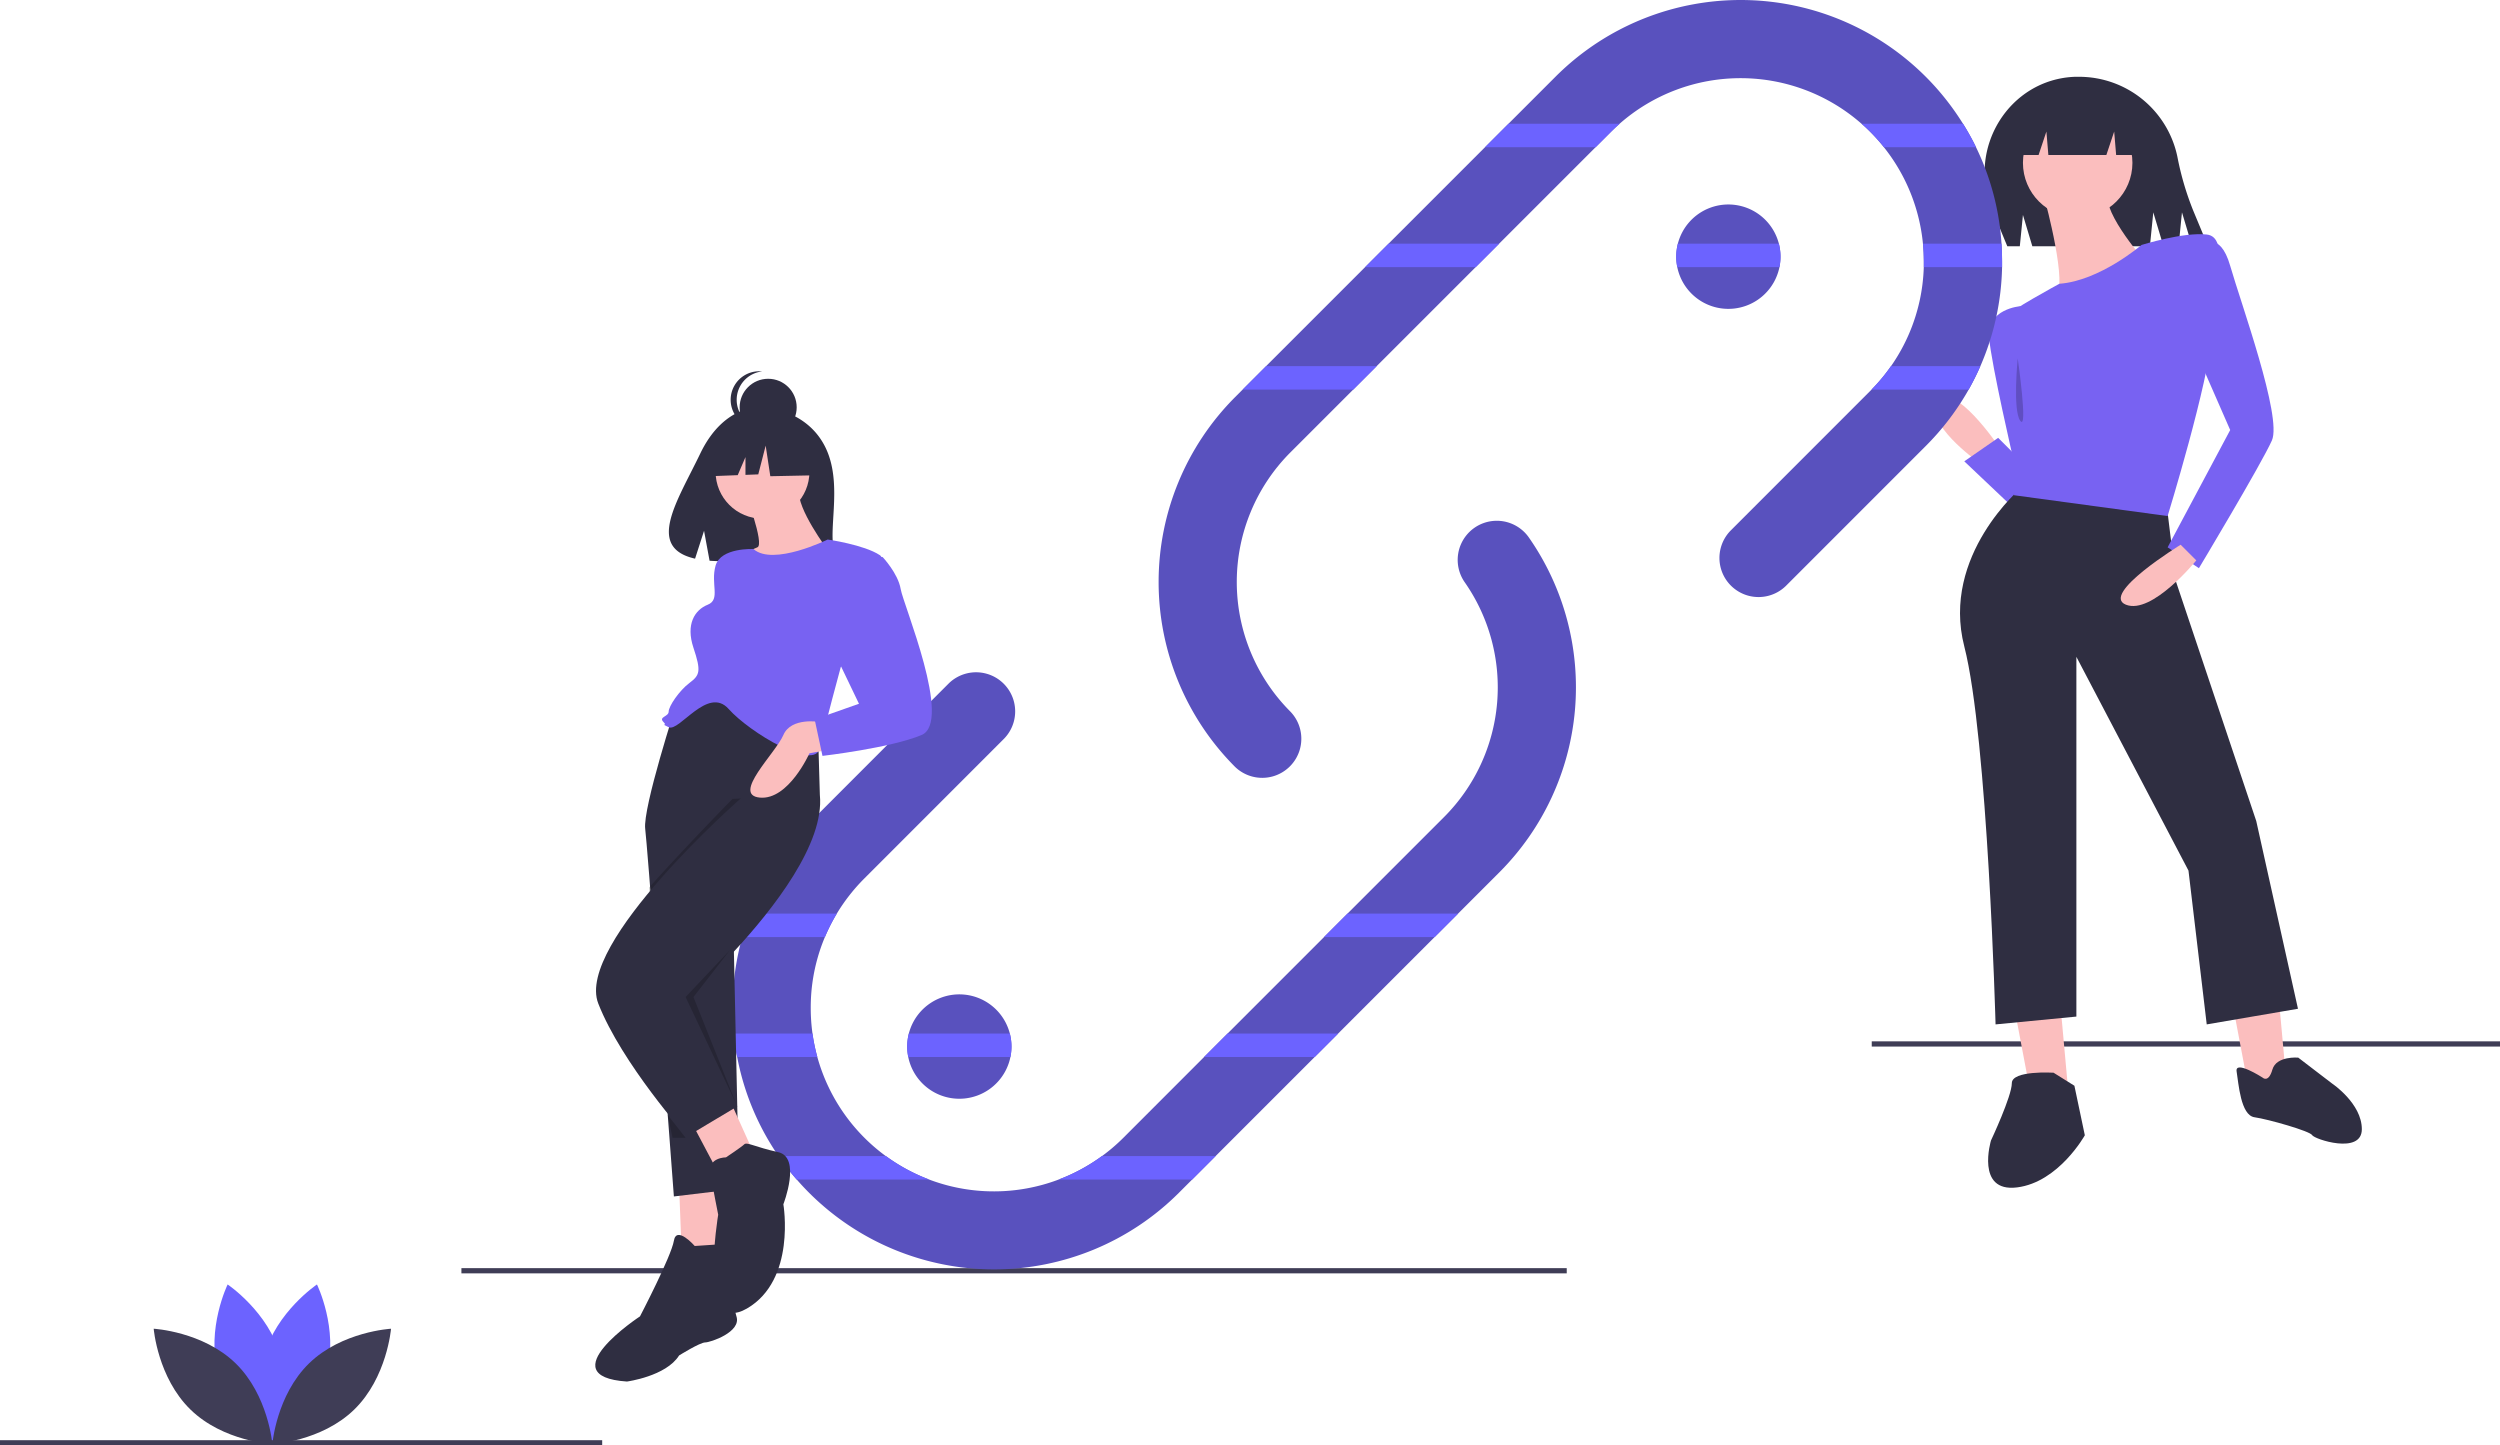 <svg id="Шар_1" data-name="Шар 1" xmlns="http://www.w3.org/2000/svg" viewBox="0 0 959 554.46"><defs><style>.cls-1{fill:#3f3d56;}.cls-2{fill:#fbbebe;}.cls-3{fill:#2f2e41;}.cls-4{fill:#7862f2;}.cls-5{opacity:0.2;isolation:isolate;}.cls-6{fill:#5951be;}.cls-7{fill:#6c63ff;}</style></defs><title>share_link_qtxe</title><rect class="cls-1" x="718" y="399.46" width="241" height="2"/><polygon class="cls-2" points="771.74 381.49 778.74 418.49 793.74 422.49 789.74 378.49 771.74 381.49"/><polygon class="cls-2" points="855.74 381.49 862.74 418.49 877.74 422.49 873.74 378.49 855.74 381.49"/><path class="cls-3" d="M787.74,411.53s-16-1-16,4-8,22-8,22-6,20,10,18,26-20,26-20l-4-19Z" transform="translate(0 -0.04)"/><path class="cls-3" d="M867.88,413.38s-10.67-6.87-9.91-2.29,1.53,16.77,6.86,17.53,21.35,5.34,22.11,6.86S906,443.11,906,433.2s-11.44-17.54-11.44-17.54l-12.95-9.91s-8.39-.76-9.92,4.58S867.88,413.38,867.88,413.38Z" transform="translate(0 -0.04)"/><path class="cls-2" d="M766.5,171s-17-25-23-17,15,23,15,23Z" transform="translate(0 -0.04)"/><path class="cls-4" d="M772.5,195c-1-1-19-18-19-18l13-9,15,15Z" transform="translate(0 -0.04)"/><path class="cls-4" d="M775,117.5s-13,1-12,12,9.5,47.5,9.5,47.5l5,10S796,129.5,775,117.5Z" transform="translate(0 -0.04)"/><path class="cls-3" d="M776,82.5l3.6,12h45.1l1.3-13,3.9,13h5.8l1.3-13,3.9,13H847l-5.74-13.82a111.82,111.82,0,0,1-6-20.44A38.52,38.52,0,0,0,797.5,29.5h0l-1.59,0c-25.28,1-41.46,27.5-31.77,50.86L770,94.5h4.8Z" transform="translate(0 -0.04)"/><path class="cls-3" d="M775.5,187s-31,26-22,61,12,145,12,145l31-3V252l43,82,7,59,35-6-16-72-30.77-91.78-3.23-26.48Z" transform="translate(0 -0.04)"/><circle class="cls-2" cx="797" cy="62.46" r="21"/><path class="cls-2" d="M784.5,77s9,33,4,37,35-13,35-13-17-19-15-27Z" transform="translate(0 -0.04)"/><path class="cls-4" d="M821.5,94s-16,13.77-31.51,14.89c0,0-20.49,11.11-19.49,12.11s4,15,4,15,5,7.72,5,24c0,2-7,30-7,30l59,8s16-52,17-70,7-37-2-38S821.5,94,821.5,94Z" transform="translate(0 -0.04)"/><path class="cls-4" d="M844.5,94s7-6,11,8,20,58,16,67-28,49-28,49l-12-8,24-45-14-32Z" transform="translate(0 -0.04)"/><path class="cls-2" d="M836.5,209s-31,19-21,23,27-17,27-17Z" transform="translate(0 -0.04)"/><polygon class="cls-3" points="774 38.46 774 59.46 782 59.46 785 50.46 785.75 59.46 808 59.46 811 50.46 811.75 59.46 821 59.46 821 38.46 774 38.46"/><path class="cls-5" d="M774,137.5s-2,20,1,24S774,137.5,774,137.5Z" transform="translate(0 -0.04)"/><rect class="cls-1" x="177" y="486.46" width="424" height="2"/><path class="cls-6" d="M575.21,334.61l-123,123a100.29,100.29,0,0,1-141.82,0c-1.66-1.66-3.26-3.37-4.78-5.13a99.6,99.6,0,0,1-22.83-47q-.86-4.46-1.29-9-.47-4.85-.47-9.78a100.58,100.58,0,0,1,3.72-27.22q1.27-4.58,3-9a100.09,100.09,0,0,1,22.66-34.69L364,262.14a15,15,0,0,1,21.21,21.21L331.58,337A71,71,0,0,0,321,350.5a69.73,69.73,0,0,0-10,36.22,71.11,71.11,0,0,0,.67,9.78,68.75,68.75,0,0,0,1.86,9A70.27,70.27,0,0,0,431,436.42L461.9,405.5l55-55L554,313.4a70.4,70.4,0,0,0,7.87-90,15,15,0,0,1,24.61-17.17A100.45,100.45,0,0,1,575.21,334.61Z" transform="translate(0 -0.04)"/><path class="cls-6" d="M768,100.28q0,1.11,0,2.22a99.91,99.91,0,0,1-8.33,38,96.82,96.82,0,0,1-4.5,9,100.49,100.49,0,0,1-16.51,21.69L685,224.86a15,15,0,0,1-21.21-21.21L717.42,150l.47-.48a69.92,69.92,0,0,0,20.07-47c0-.74,0-1.48,0-2.22q0-3.42-.32-6.78a70.24,70.24,0,0,0-20.26-42.92c-1.07-1.07-2.16-2.1-3.29-3.08a70.3,70.3,0,0,0-92.82,0c-1.13,1-2.22,2-3.29,3.08l-123,123a70.37,70.37,0,0,0,0,99.4,15,15,0,0,1-21.21,21.21h0a100.4,100.4,0,0,1,0-141.82l123-123A100.39,100.39,0,0,1,753,47.5a96,96,0,0,1,5,9,99.26,99.26,0,0,1,9.78,37Q768,96.88,768,100.28Z" transform="translate(0 -0.04)"/><path class="cls-7" d="M125.32,526.67C120.73,543.6,105,554.09,105,554.09s-8.26-17-3.68-33.9,20.27-27.43,20.27-27.43S129.9,509.73,125.32,526.67Z" transform="translate(0 -0.04)"/><path class="cls-7" d="M83.64,526.67c4.58,16.93,20.27,27.42,20.27,27.42s8.27-17,3.69-33.9-20.28-27.43-20.28-27.43S79.06,509.73,83.64,526.67Z" transform="translate(0 -0.04)"/><path class="cls-1" d="M90.37,523c12.57,12.23,14.11,31,14.11,31s-18.85-1-31.42-13.26-14.1-31-14.1-31S77.8,510.79,90.37,523Z" transform="translate(0 -0.04)"/><path class="cls-1" d="M118.58,523c-12.57,12.23-14.1,31-14.1,31s18.84-1,31.41-13.26,14.11-31,14.11-31S131.15,510.79,118.58,523Z" transform="translate(0 -0.04)"/><path class="cls-6" d="M683,98.5a20,20,0,0,1-39.6,4,20.26,20.26,0,0,1,.23-9,20,20,0,0,1,39.37,5Z" transform="translate(0 -0.04)"/><path class="cls-6" d="M388,401.5a20,20,0,0,1-39.6,4,20.26,20.26,0,0,1,.23-9,20,20,0,0,1,39.37,5Z" transform="translate(0 -0.04)"/><rect class="cls-1" y="552.46" width="231" height="2"/><path class="cls-7" d="M578.68,47.5h42.63c-1.13,1-2.22,2-3.29,3.08L612.1,56.5H569.68Z" transform="translate(0 -0.04)"/><path class="cls-7" d="M758,56.5H722.71a70.72,70.72,0,0,0-5.29-5.92c-1.07-1.07-2.16-2.1-3.29-3.08H753A96,96,0,0,1,758,56.5Z" transform="translate(0 -0.04)"/><polygon class="cls-7" points="532.68 93.46 575.1 93.46 566.1 102.46 523.68 102.46 532.68 93.46"/><path class="cls-7" d="M682.37,93.5a20.26,20.26,0,0,1,.23,9H643.4a20.26,20.26,0,0,1,.23-9Z" transform="translate(0 -0.04)"/><path class="cls-7" d="M768,100.28q0,1.11,0,2.22H738c0-.74,0-1.48,0-2.22q0-3.42-.32-6.78h30.09Q768,96.88,768,100.28Z" transform="translate(0 -0.04)"/><polygon class="cls-7" points="485.68 140.46 528.1 140.46 519.1 149.46 476.68 149.46 485.68 140.46"/><path class="cls-7" d="M759.64,140.5a96.82,96.82,0,0,1-4.5,9H717.89a68.63,68.63,0,0,0,7.49-9Z" transform="translate(0 -0.04)"/><path class="cls-7" d="M321,350.5a69.13,69.13,0,0,0-4.57,9H284.72q1.27-4.58,3-9Z" transform="translate(0 -0.04)"/><polygon class="cls-7" points="559.32 350.46 550.32 359.46 507.9 359.46 516.9 350.46 559.32 350.46"/><path class="cls-7" d="M313.53,405.5H282.76q-.86-4.46-1.29-9h30.2A68.75,68.75,0,0,0,313.53,405.5Z" transform="translate(0 -0.04)"/><path class="cls-7" d="M388,401.5a20,20,0,0,1-.4,4H348.4a20.26,20.26,0,0,1,.23-9h38.74A20,20,0,0,1,388,401.5Z" transform="translate(0 -0.04)"/><polygon class="cls-7" points="513.32 396.46 504.32 405.46 461.9 405.46 470.9 396.46 513.32 396.46"/><path class="cls-7" d="M356.44,452.5H305.59a98,98,0,0,1-7-9h41.24A69.49,69.49,0,0,0,356.44,452.5Z" transform="translate(0 -0.04)"/><path class="cls-7" d="M466.32,443.5l-9,9h-51.2a69.49,69.49,0,0,0,16.6-9Z" transform="translate(0 -0.04)"/><path class="cls-3" d="M315.59,169.73c-7.64-12.91-22.77-13.52-22.77-13.52s-14.74-1.88-24.19,17.79c-8.81,18.34-21,36.05-2,40.34l3.44-10.69,2.12,11.49a76.25,76.25,0,0,0,8.14.14c20.37-.66,39.76.19,39.14-7.12C318.68,198.45,323,182.16,315.59,169.73Z" transform="translate(0 -0.04)"/><polygon class="cls-2" points="260.5 454.96 261.5 480.96 279.5 480.96 278.5 452.96 260.5 454.96"/><path class="cls-3" d="M309.5,271l-1.82,6.05L284.1,355.38,281.5,364l2,92-25,3s-.73-9.66-1.8-23.92c-2.15-28.24-5.67-74.55-7.71-99.75-.75-9.32-1.29-15.75-1.49-17.33-1-8,12-48,12-48l26-2Z" transform="translate(0 -0.04)"/><path class="cls-3" d="M266.5,478s-7-8-8-2-13,29-13,29-35,23-5,25c0,0,15-2,20-10,0,0,8-5,10-5s14-4,12-10-1-28-1-28Z" transform="translate(0 -0.04)"/><polygon class="cls-2" points="265.5 430.96 274.5 447.96 288.5 440.96 279.5 420.96 265.5 430.96"/><path class="cls-5" d="M258.5,382S251,365.7,249,340.5c14.48-16.18,32-34,32-34l21-1,6.5-.5c1.52,15.2-11.34,34.78-24.4,50.38A279.82,279.82,0,0,1,258.5,382Z" transform="translate(0 -0.04)"/><path class="cls-3" d="M284.5,306s-64,56-55,79,34,51,34,51l19.31-11.53L264.5,382s7.68-6.81,17-16.9c15.21-16.42,34.84-41.52,33-60.1l-1-34-17,2Z" transform="translate(0 -0.04)"/><path class="cls-3" d="M278.5,444s-7,0-6,6,3,16,3,16-8,47,11,36,14-40,14-40,7-18-2-20-12-4-13-3S278.5,444,278.5,444Z" transform="translate(0 -0.04)"/><circle class="cls-2" cx="292.5" cy="180.96" r="18"/><path class="cls-2" d="M285.5,188s8,21,5,22-9,6-9,6l10,9,26-14s-12-16-11-23Z" transform="translate(0 -0.04)"/><path class="cls-4" d="M317.5,207s-20.92,10.32-28.46,3.66c0,0-12.54-.66-14.54,6.34s2,13-3,15-8.5,7.5-5.5,16.5,2.5,10.5-1.5,13.5-8,9-8,11-4,2-2,4-2,0,2,2,15-16,23-7,33,24,35,15,8-31,8-31,21-39,15-43S317.5,207,317.5,207Z" transform="translate(0 -0.04)"/><path class="cls-2" d="M314.5,277s-11-2-14,5-20,23-9,24,19-17,19-17l11-2Z" transform="translate(0 -0.04)"/><path class="cls-4" d="M325.5,213l13.08.73S344.5,220,345.5,226s20,51,8,56-38,8-38,8l-3-14,17-6-12-25Z" transform="translate(0 -0.04)"/><polygon class="cls-5" points="266 382.46 282.45 423.58 263 382.46 280 364.46 266 382.46"/><polygon class="cls-5" points="256.14 427.73 263 436.46 258 436.46 256.14 427.73"/><circle class="cls-3" cx="294.67" cy="156.24" r="10.94"/><path class="cls-3" d="M282.59,153.4a10.93,10.93,0,0,1,9.78-10.87,11.09,11.09,0,0,0-1.15-.07,10.94,10.94,0,0,0,0,21.88h0a11.07,11.07,0,0,0,1.15-.06A10.94,10.94,0,0,1,282.59,153.4Z" transform="translate(0 -0.04)"/><polygon class="cls-3" points="312.21 168.45 297.27 160.62 276.63 163.82 272.36 182.68 282.99 182.27 285.96 175.34 285.96 182.16 290.87 181.97 293.71 170.94 295.49 182.68 312.93 182.32 312.21 168.45"/></svg>